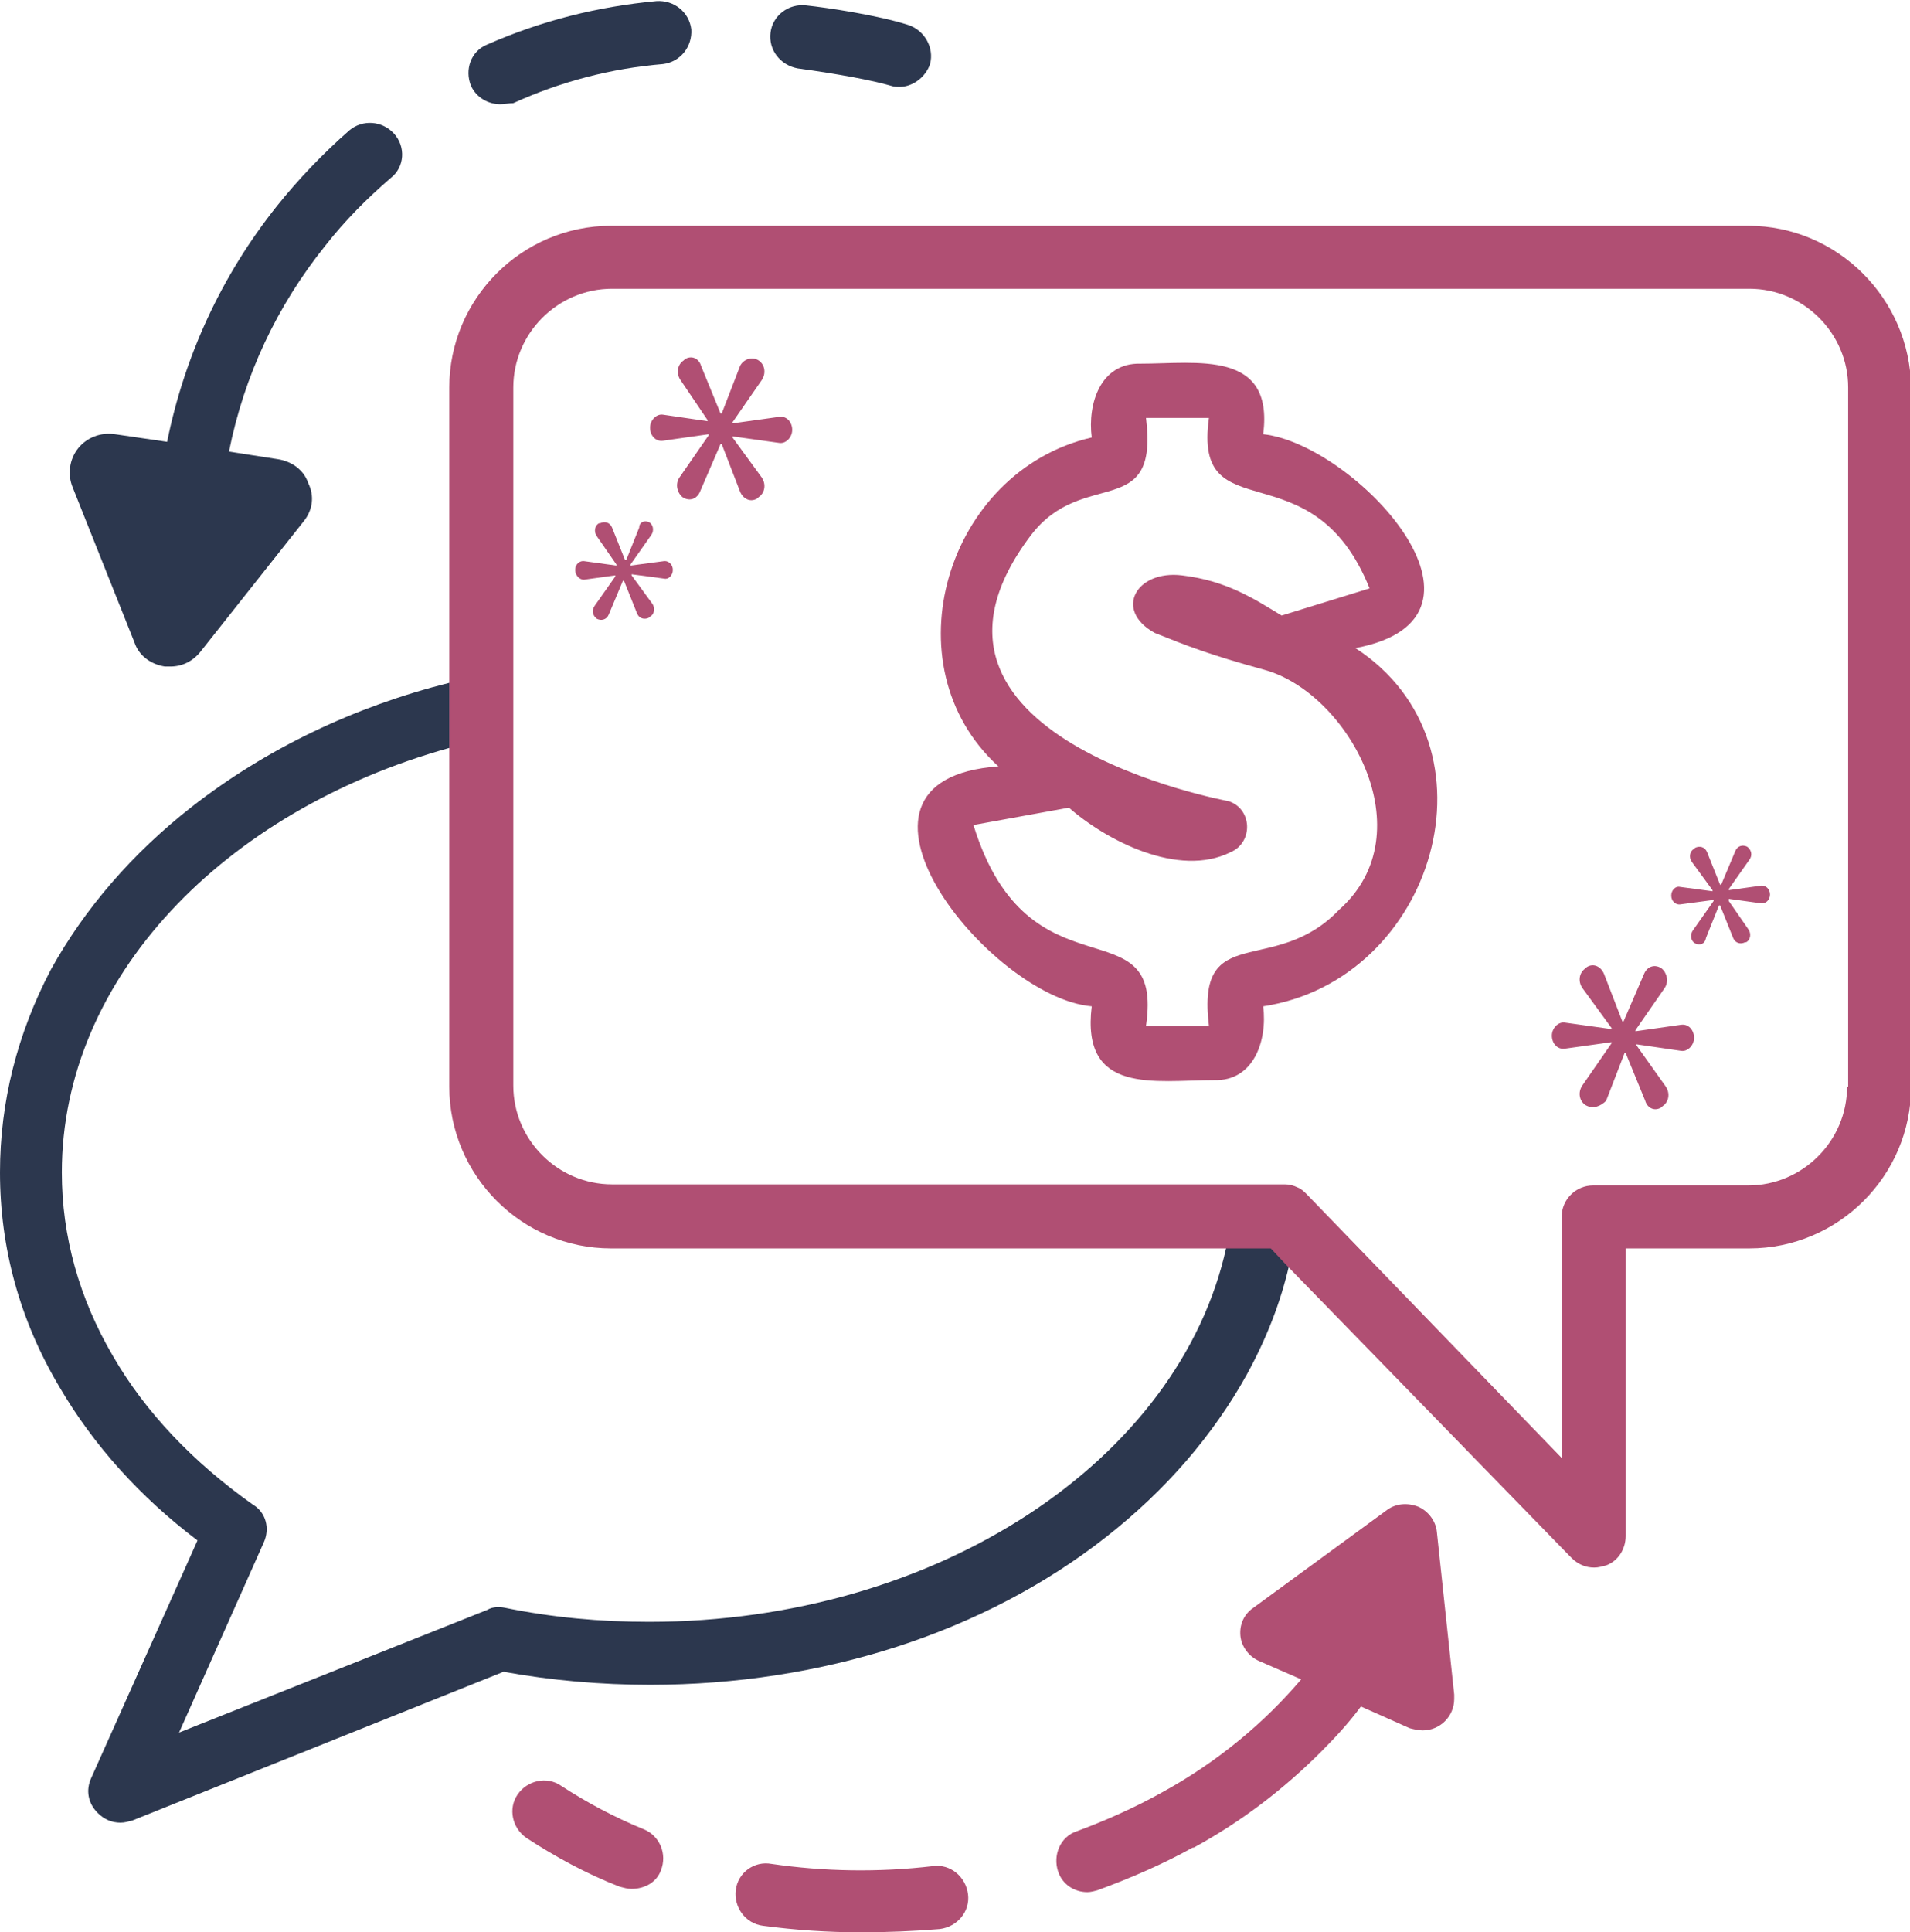 <?xml version="1.0" encoding="utf-8"?>
<!-- Generator: Adobe Illustrator 28.1.0, SVG Export Plug-In . SVG Version: 6.00 Build 0)  -->
<svg version="1.1" id="Layer_1" xmlns="http://www.w3.org/2000/svg" xmlns:xlink="http://www.w3.org/1999/xlink" x="0px" y="0px"
	 viewBox="0 0 176 178" style="enable-background:new 0 0 176 178;" xml:space="preserve">
<style type="text/css">
	.st0{fill:#2C374E;}
	.st1{fill:#B04F73;}
</style>
<g>
	<g>
		<path class="st0" d="M117.1,114.9H113c-4.3,19.6-26.6,34.5-53.2,34.5c-4.5,0-8.9-0.4-13.3-1.3c-0.5-0.1-1.1-0.1-1.6,0.2
			l-28.4,11.3l7.8-17.5c0.6-1.3,0.2-2.8-1-3.5c-5.5-3.9-9.9-8.5-12.9-13.7c-3.1-5.3-4.7-11-4.7-16.9c0-17.9,14.9-33.3,35.7-39.1v-6
			c-8.8,2.2-16.9,6.1-23.7,11.4c-5.5,4.3-9.9,9.4-13,15C1.6,95.2,0,101.5,0,108c0,6.9,1.8,13.6,5.5,19.8c3.1,5.3,7.4,10.1,12.7,14.1
			l-9.8,21.9c-0.5,1.1-0.3,2.3,0.6,3.2c0.6,0.6,1.3,0.9,2.1,0.9c0.4,0,0.7-0.1,1.1-0.2l34.2-13.7c4.4,0.8,9,1.2,13.5,1.2
			c15.8,0,30.8-4.8,42-13.6c5.5-4.3,9.9-9.4,13-15c1.8-3.3,3.1-6.6,3.9-10.1L117.1,114.9z"/>
		<path class="st1" d="M161.1,20.8H56.3c-8.2,0-14.9,6.7-14.9,14.9v64.4c0,8.2,6.7,14.9,14.9,14.9h60.8l1.5,1.6l26.2,26.9
			c0.6,0.6,1.3,0.9,2.1,0.9c0.4,0,0.7-0.1,1.1-0.2c1.1-0.4,1.8-1.5,1.8-2.7v-26.5h11.4c8.2,0,14.9-6.7,14.9-14.9V35.7
			C176,27.5,169.3,20.8,161.1,20.8z M170.2,100.1c0,5-4.1,9.1-9.1,9.1h-14.3c-1.6,0-2.9,1.3-2.9,2.9v22.2L120.4,110
			c-0.2-0.2-0.5-0.5-0.8-0.6c-0.4-0.2-0.8-0.3-1.2-0.3h-62c-5,0-9.1-4.1-9.1-9.1V35.7c0-5,4.1-9.1,9.1-9.1h104.8
			c5,0,9.1,4.1,9.1,9.1V100.1z"/>
		<path class="st0" d="M36,16.4c-2.2,1.9-4.2,3.9-6,6.2c-4.5,5.6-7.5,12-8.9,19l4.5,0.7c1.3,0.2,2.4,1,2.8,2.2
			C29,45.7,28.8,47,28,48L18.5,60c-0.7,0.9-1.7,1.4-2.8,1.4c-0.2,0-0.4,0-0.5,0c-1.3-0.2-2.4-1-2.8-2.2L6.7,44.9
			c-0.5-1.2-0.3-2.6,0.5-3.6c0.8-1,2.1-1.5,3.4-1.3l4.8,0.7c1.6-7.9,5-15.3,10.1-21.7c2-2.5,4.3-4.9,6.7-7c1.2-1,3-0.9,4.1,0.3
			C37.4,13.5,37.3,15.4,36,16.4z"/>
		<path class="st0" d="M46.1,9.6c-1.1,0-2.2-0.6-2.7-1.7c-0.6-1.5,0-3.2,1.5-3.8c5-2.2,10.2-3.5,15.6-4c1.6-0.1,3,1,3.2,2.6
			c0.1,1.6-1,3-2.6,3.2c-4.8,0.4-9.4,1.6-13.8,3.6C46.9,9.5,46.5,9.6,46.1,9.6z"/>
		<path class="st0" d="M82.9,8c-0.3,0-0.5,0-0.8-0.1c-1.7-0.5-4.9-1.1-8.6-1.6C71.9,6,70.8,4.6,71,3c0.2-1.6,1.7-2.7,3.3-2.5
			c1.9,0.2,6.6,0.9,9.4,1.8c1.5,0.5,2.4,2.1,2,3.6C85.3,7.1,84.1,8,82.9,8L82.9,8z"/>
		<path class="st1" d="M134,156.5c0,1.6-1.3,2.9-2.9,2.9h0c-0.4,0-0.8-0.1-1.2-0.2l-4.5-2c-1.1,1.5-2.4,2.9-3.7,4.2
			c-3.4,3.4-7.3,6.4-11.7,8.8l-0.1,0c-2.7,1.5-5.7,2.8-8.7,3.9c-0.3,0.1-0.7,0.2-1,0.2c-1.2,0-2.3-0.7-2.7-1.9
			c-0.5-1.5,0.2-3.2,1.7-3.7c2.7-1,5.4-2.2,7.9-3.6c0,0,0,0,0,0c5.1-2.8,9.4-6.4,12.8-10.4L116,153c-0.9-0.4-1.6-1.3-1.7-2.3
			c-0.1-1,0.3-2,1.2-2.6l12.3-9c0.8-0.6,1.9-0.7,2.9-0.3c0.9,0.4,1.6,1.3,1.7,2.3l1.6,15C134,156.2,134,156.4,134,156.5z"/>
		<path class="st1" d="M79.3,178c-3,0-6-0.2-9-0.6c-1.6-0.2-2.7-1.7-2.5-3.3c0.2-1.6,1.7-2.7,3.3-2.4c4.8,0.7,9.8,0.8,14.9,0.2
			c1.6-0.2,3,1,3.2,2.6c0.2,1.6-1,3-2.6,3.2C84.2,177.9,81.7,178,79.3,178L79.3,178z"/>
		<path class="st1" d="M58.2,174c-0.4,0-0.7-0.1-1.1-0.2c-3.1-1.2-6-2.8-8.6-4.5c-1.3-0.9-1.7-2.7-0.8-4c0.9-1.3,2.7-1.7,4-0.8
			c2.3,1.5,4.9,2.9,7.6,4c1.5,0.6,2.2,2.3,1.6,3.8C60.5,173.4,59.4,174,58.2,174L58.2,174z"/>
		<path class="st1" d="M111.9,99.5c-5.5,0-12.3,1.4-11.3-6.8C91.2,91.9,75,71.8,92,70.6c-10.2-9.3-4.8-27.2,8.6-30.3
			c-0.4-3.1,0.8-6.9,4.5-6.8c5.2,0,12.3-1.3,11.3,6.5c8.4,0.9,23.4,16.9,8.5,19.7c13.8,9,7.3,30.6-8.5,33
			C116.8,95.9,115.5,99.6,111.9,99.5z M105.6,94.5h5.8c-1.2-9.8,6-4.4,12-10.7c8-7.1,0.8-20-6.9-22.1c-5.1-1.4-7.1-2.2-10.1-3.4
			c-3.8-2.1-1.7-5.8,2.5-5.3s6.7,2.2,9.2,3.7l8.1-2.5c-5.3-13.2-16.3-5-14.8-15.7h-5.8c1.2,9.6-5.8,4.5-10.6,10.8
			c-14.1,18.6,18.2,24.5,18.2,24.5c2.2,0.7,2.3,3.8,0.2,4.7c-4.8,2.4-11.5-1.1-14.9-4.1l-8.8,1.6C94.8,92.5,107.3,83,105.6,94.5z"/>
		<path class="st1" d="M69.9,33.2c0.6,0.4,0.7,1.2,0.3,1.8l-2.7,3.9V39l4.3-0.6c0.7-0.1,1.2,0.5,1.2,1.2v0c0,0.7-0.6,1.3-1.2,1.2
			l-4.3-0.6v0.1l2.7,3.7c0.4,0.6,0.3,1.4-0.3,1.8l-0.1,0.1c-0.6,0.4-1.3,0.1-1.6-0.6l-1.7-4.4h-0.1l-1.9,4.4c-0.3,0.7-1,0.9-1.6,0.5
			l0,0c-0.5-0.4-0.7-1.2-0.3-1.8l2.7-3.9v-0.1l-4.2,0.6c-0.7,0.1-1.2-0.5-1.2-1.2c0-0.7,0.6-1.3,1.2-1.2l4.1,0.6v-0.1L62.7,35
			c-0.4-0.6-0.3-1.4,0.3-1.8l0.1-0.1c0.6-0.4,1.3-0.1,1.5,0.6l1.8,4.4h0.1l1.7-4.4C68.5,33.1,69.3,32.8,69.9,33.2L69.9,33.2
			L69.9,33.2z"/>
		<path class="st1" d="M146.1,101.8c-0.6-0.4-0.7-1.2-0.3-1.8l2.7-3.9V96l-4.3,0.6c-0.7,0.1-1.2-0.5-1.2-1.2v0
			c0-0.7,0.6-1.3,1.2-1.2l4.3,0.6v-0.1l-2.7-3.7c-0.4-0.6-0.3-1.4,0.3-1.8l0.1-0.1c0.6-0.4,1.3-0.1,1.6,0.6l1.7,4.4h0.1l1.9-4.4
			c0.3-0.7,1-0.9,1.6-0.5l0,0c0.5,0.4,0.7,1.2,0.3,1.8l-2.7,3.9v0.1l4.2-0.6c0.7-0.1,1.2,0.5,1.2,1.2c0,0.7-0.6,1.3-1.2,1.2
			l-4.1-0.6v0.1l2.7,3.8c0.4,0.6,0.3,1.4-0.3,1.8l-0.1,0.1c-0.6,0.4-1.3,0.1-1.5-0.6l-1.8-4.4h-0.1l-1.7,4.4
			C147.5,101.9,146.8,102.2,146.1,101.8L146.1,101.8L146.1,101.8z"/>
		<path class="st1" d="M59.8,48.1c0.4,0.2,0.5,0.8,0.2,1.2l-1.9,2.7v0.1l3-0.4c0.5-0.1,0.9,0.3,0.9,0.8v0c0,0.5-0.4,0.9-0.8,0.8
			l-3-0.4V53l1.9,2.6c0.3,0.4,0.2,1-0.2,1.2l-0.1,0.1c-0.4,0.2-0.9,0.1-1.1-0.4l-1.2-3h-0.1l-1.3,3.1c-0.2,0.5-0.7,0.6-1.1,0.4l0,0
			c-0.4-0.3-0.5-0.8-0.2-1.2l1.9-2.7v-0.1l-2.9,0.4C53.4,53.4,53,53,53,52.5c0-0.5,0.4-0.9,0.9-0.8l2.9,0.4v-0.1l-1.8-2.6
			c-0.3-0.4-0.2-1,0.2-1.2l0.1,0c0.4-0.2,0.9-0.1,1.1,0.4l1.2,3h0.1l1.2-3C58.9,48.1,59.4,47.9,59.8,48.1L59.8,48.1L59.8,48.1z"/>
		<path class="st1" d="M156.2,86.9c-0.4-0.2-0.5-0.8-0.2-1.2l1.9-2.7v-0.1l-3,0.4c-0.5,0.1-0.9-0.3-0.9-0.8v0c0-0.5,0.4-0.9,0.8-0.8
			l3,0.4V82l-1.9-2.6c-0.3-0.4-0.2-1,0.2-1.2l0.1-0.1c0.4-0.2,0.9-0.1,1.1,0.4l1.2,3h0.1l1.3-3.1c0.2-0.5,0.7-0.6,1.1-0.4l0,0
			c0.4,0.3,0.5,0.8,0.2,1.2l-1.9,2.7v0.1l2.9-0.4c0.5-0.1,0.9,0.3,0.9,0.8c0,0.5-0.4,0.9-0.9,0.8l-2.9-0.4V83l1.8,2.6
			c0.3,0.4,0.2,1-0.2,1.2l-0.1,0c-0.4,0.2-0.9,0.1-1.1-0.4l-1.2-3h-0.1l-1.2,3C157.1,87,156.6,87.1,156.2,86.9L156.2,86.9
			L156.2,86.9z"/>
	</g>
</g>
</svg>
